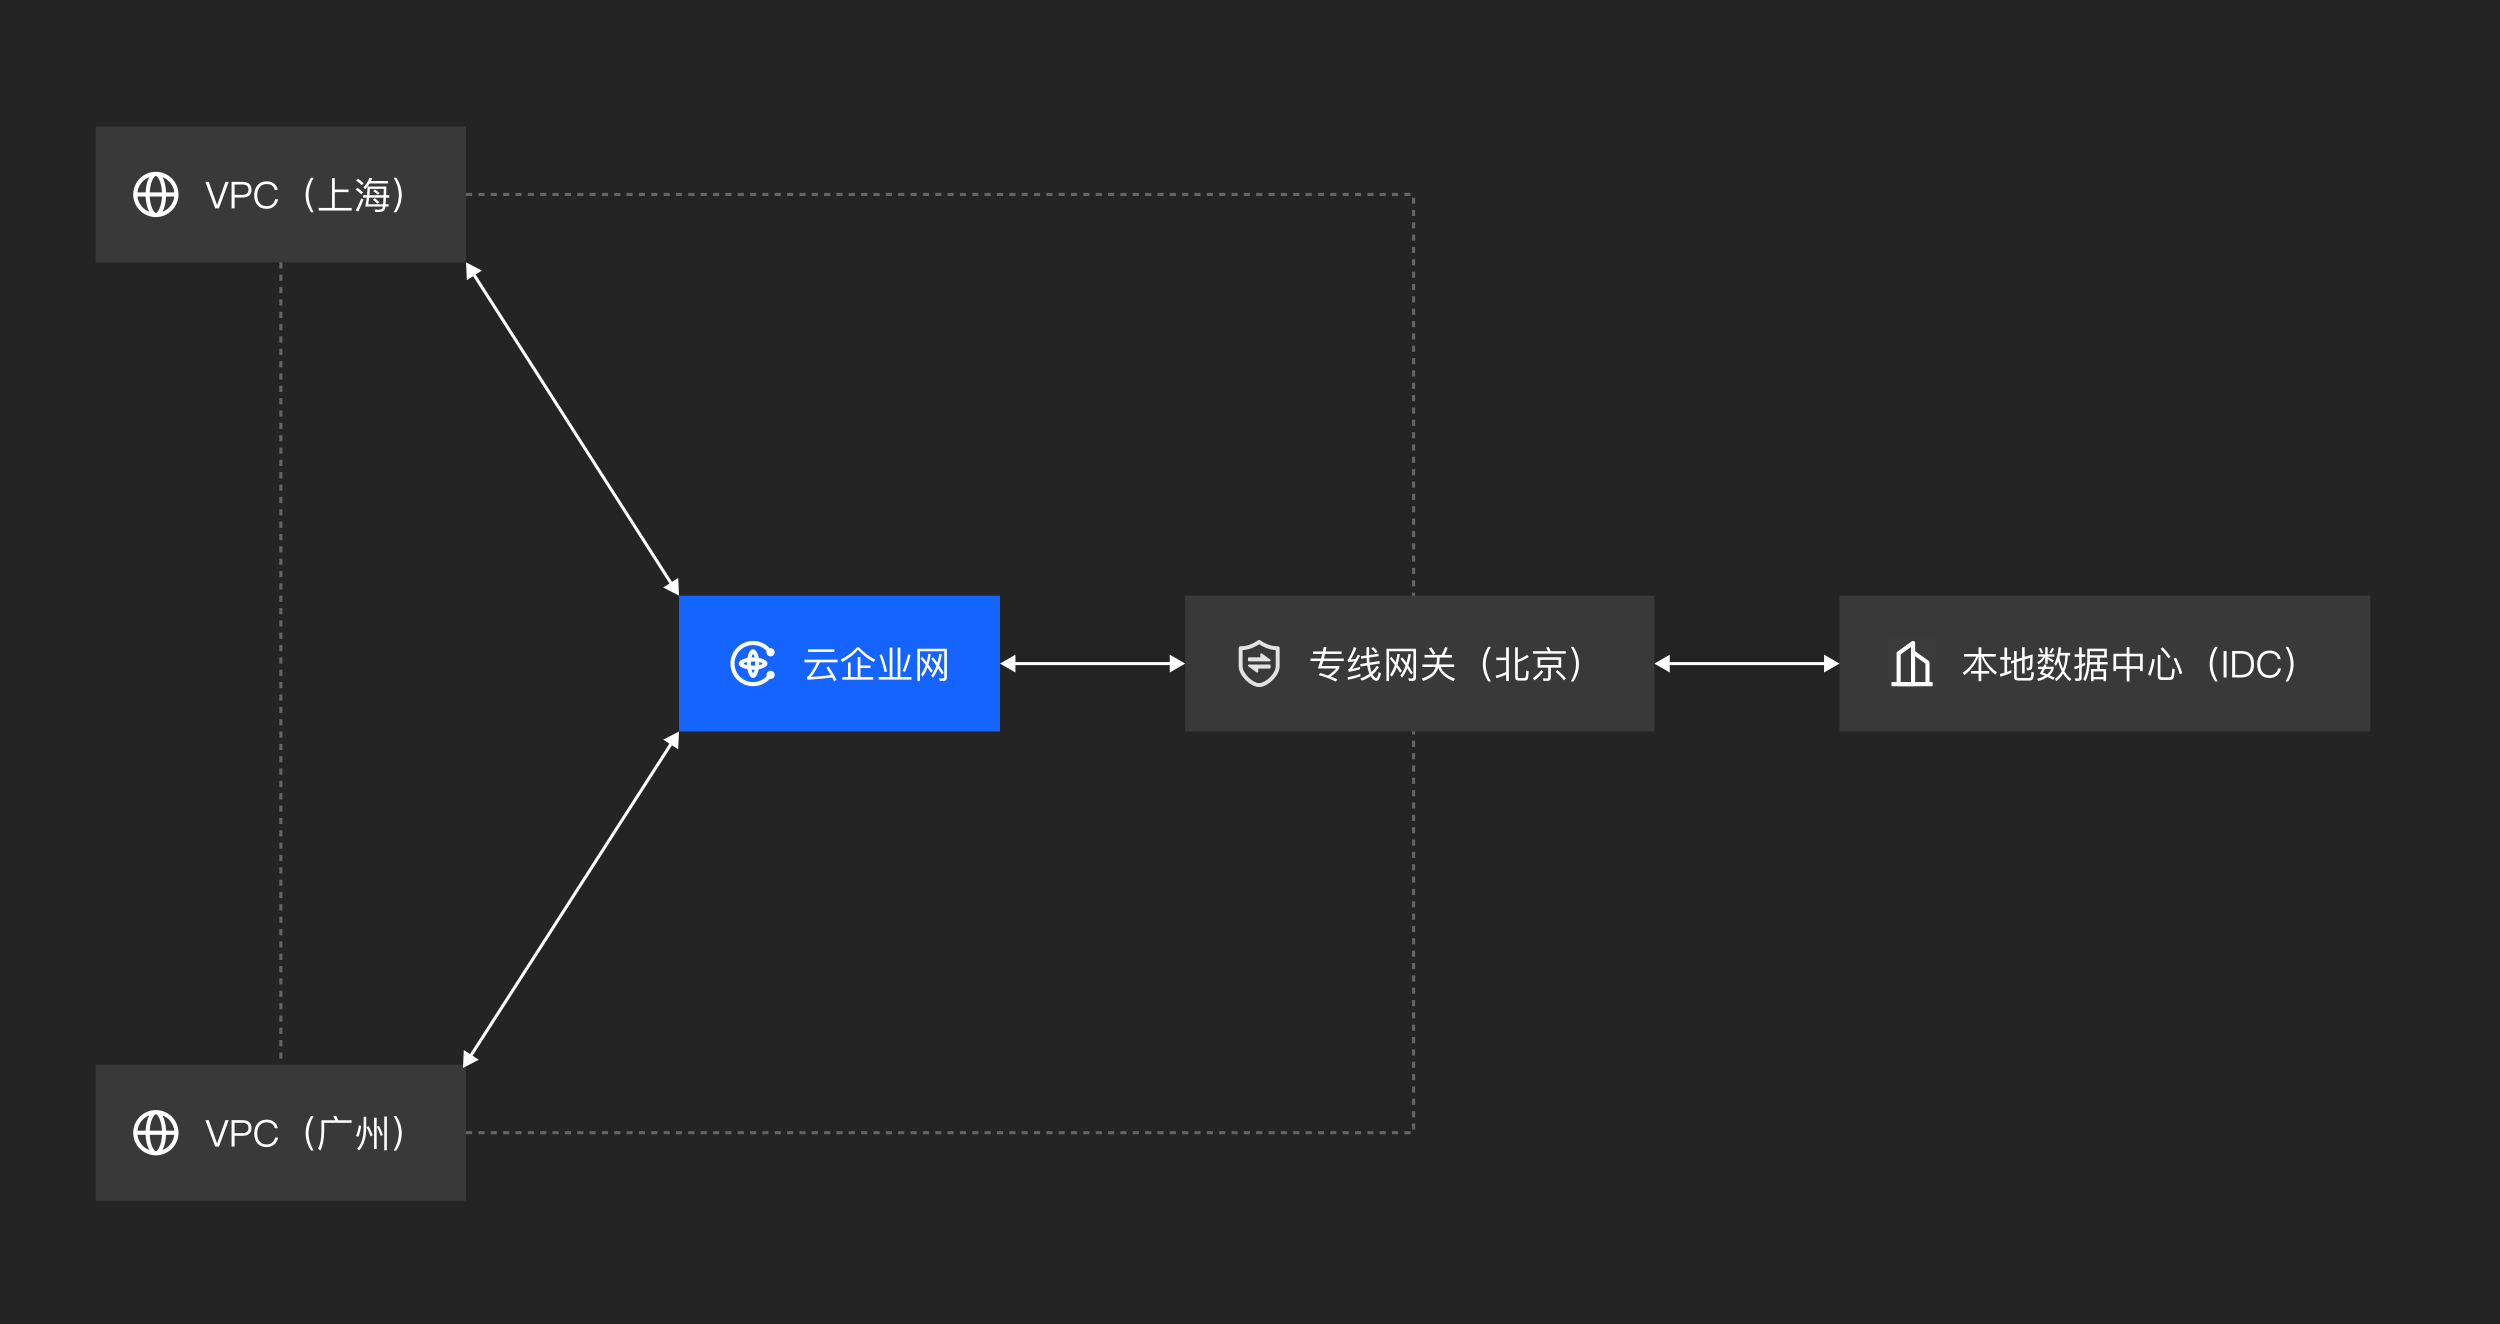 <svg width="810" height="429" viewBox="0 0 810 429" fill="none" xmlns="http://www.w3.org/2000/svg">
<rect width="810" height="429" fill="#242424"/>
<path d="M151 63H458V193" stroke="white" stroke-opacity="0.3" stroke-dasharray="2 2"/>
<path d="M151 367H458V237" stroke="white" stroke-opacity="0.3" stroke-dasharray="2 2"/>
<g filter="url(#filter0_b_6802_6866)">
<rect width="120" height="44" transform="translate(31 345)" fill="white" fill-opacity="0.1"/>
<path fill-rule="evenodd" clip-rule="evenodd" d="M43.166 367C43.166 362.95 46.449 359.667 50.499 359.667C54.549 359.667 57.833 362.95 57.833 367C57.833 371.01 54.615 374.268 50.621 374.333L50.499 374.334C46.449 374.334 43.166 371.05 43.166 367ZM52.485 367.667H48.515C48.584 369.2 48.887 370.6 49.357 371.634C49.593 372.153 49.856 372.544 50.111 372.781C50.27 372.929 50.388 372.989 50.475 372.999L50.5 373C50.589 373 50.715 372.944 50.889 372.781C51.144 372.544 51.407 372.153 51.643 371.634C52.113 370.6 52.417 369.2 52.485 367.667ZM48.312 372.533L48.349 372.603C46.296 371.815 44.787 369.931 44.536 367.667L47.18 367.667C47.26 369.605 47.682 371.326 48.312 372.533ZM56.464 367.667L53.82 367.667C53.739 369.643 53.302 371.393 52.651 372.603C54.704 371.815 56.213 369.931 56.464 367.667ZM52.688 361.467L52.651 361.397C54.704 362.186 56.213 364.07 56.463 366.334L53.82 366.334C53.74 364.396 53.318 362.675 52.688 361.467ZM48.349 361.397L48.309 361.413C46.277 362.21 44.785 364.085 44.536 366.334L47.18 366.334C47.261 364.358 47.698 362.608 48.349 361.397ZM50.111 361.219C50.286 361.057 50.411 361 50.5 361L50.525 361.002C50.612 361.011 50.73 361.072 50.889 361.219C51.144 361.457 51.407 361.848 51.643 362.367C52.113 363.401 52.417 364.801 52.485 366.334H48.515C48.584 364.801 48.887 363.401 49.357 362.367C49.593 361.848 49.856 361.457 50.111 361.219Z" fill="white"/>
<path d="M66.56 362.932L69.728 371.5H70.94L74.108 362.932H73.028L70.352 370.432H70.316L67.64 362.932H66.56ZM75.028 362.932V371.5H76.012V367.996H78.52C80.488 367.996 81.484 367.144 81.484 365.452C81.484 363.772 80.5 362.932 78.532 362.932H75.028ZM76.012 363.784H78.472C79.156 363.784 79.66 363.916 79.996 364.204C80.332 364.456 80.5 364.876 80.5 365.452C80.5 366.028 80.332 366.448 80.008 366.724C79.672 367 79.168 367.144 78.472 367.144H76.012V363.784ZM86.423 362.764C85.103 362.764 84.071 363.208 83.351 364.12C82.691 364.936 82.367 365.98 82.367 367.252C82.367 368.524 82.679 369.556 83.327 370.348C84.035 371.224 85.055 371.668 86.387 371.668C87.299 371.668 88.091 371.404 88.751 370.888C89.459 370.336 89.903 369.556 90.095 368.56H89.147C88.979 369.304 88.631 369.868 88.127 370.252C87.647 370.612 87.071 370.792 86.387 370.792C85.379 370.792 84.623 370.456 84.095 369.796C83.591 369.172 83.351 368.32 83.351 367.252C83.351 366.184 83.603 365.332 84.107 364.684C84.647 363.988 85.415 363.64 86.411 363.64C87.083 363.64 87.647 363.796 88.115 364.12C88.595 364.456 88.907 364.936 89.027 365.56H89.975C89.855 364.708 89.471 364.024 88.823 363.52C88.175 363.016 87.371 362.764 86.423 362.764ZM100.794 361.576C100.266 362.344 99.858 363.172 99.558 364.048C99.198 365.08 99.03 366.124 99.03 367.192C99.03 368.236 99.198 369.28 99.558 370.312C99.858 371.176 100.266 372.004 100.794 372.784H101.634C101.154 371.98 100.77 371.152 100.494 370.3C100.134 369.244 99.966 368.2 99.966 367.18C99.966 366.148 100.134 365.116 100.494 364.06C100.77 363.196 101.154 362.368 101.634 361.576H100.794ZM108.906 361.516L107.958 361.684C108.198 362.068 108.426 362.5 108.618 362.968H104.154V366.484C104.13 368.908 103.77 370.792 103.098 372.16L103.806 372.796C104.586 371.212 104.994 369.112 105.042 366.484V363.796H113.934V362.968H109.566C109.35 362.428 109.134 361.948 108.906 361.516ZM116.274 364.588C116.106 365.812 115.806 366.976 115.362 368.056L116.142 368.32C116.574 367.192 116.862 366.016 117.018 364.792L116.274 364.588ZM121.194 362.14V372.304H122.034V362.14H121.194ZM124.506 361.756V372.712H125.334V361.756H124.506ZM119.442 364.864L118.746 365.164C119.226 366.052 119.67 367.06 120.054 368.2L120.762 367.84C120.378 366.76 119.934 365.776 119.442 364.864ZM117.822 361.852V365.512C117.798 368.56 117.102 370.768 115.734 372.148L116.37 372.712C117.858 371.2 118.626 368.8 118.65 365.512V361.852H117.822ZM122.778 364.756L122.082 365.056C122.562 365.932 122.994 366.94 123.378 368.068L124.074 367.72C123.702 366.64 123.27 365.656 122.778 364.756ZM127.554 361.576C128.034 362.368 128.406 363.196 128.694 364.06C129.042 365.116 129.222 366.148 129.222 367.18C129.222 368.2 129.042 369.244 128.694 370.3C128.406 371.152 128.034 371.98 127.554 372.784H128.394C128.91 372.004 129.318 371.176 129.63 370.312C129.978 369.28 130.158 368.236 130.158 367.192C130.158 366.124 129.978 365.08 129.63 364.048C129.318 363.172 128.91 362.344 128.394 361.576H127.554Z" fill="white"/>
</g>
<g filter="url(#filter1_b_6802_6866)">
<rect width="120" height="44" transform="translate(31 41)" fill="white" fill-opacity="0.1"/>
<path fill-rule="evenodd" clip-rule="evenodd" d="M43.166 63C43.166 58.95 46.449 55.667 50.499 55.667C54.549 55.667 57.833 58.95 57.833 63C57.833 67.01 54.615 70.268 50.621 70.333L50.499 70.334C46.449 70.334 43.166 67.05 43.166 63ZM52.485 63.667H48.515C48.584 65.2 48.887 66.6 49.357 67.634C49.593 68.153 49.856 68.544 50.111 68.781C50.27 68.929 50.388 68.989 50.475 68.999L50.5 69C50.589 69 50.715 68.944 50.889 68.781C51.144 68.544 51.407 68.153 51.643 67.634C52.113 66.6 52.417 65.2 52.485 63.667ZM48.312 68.533L48.349 68.603C46.296 67.815 44.787 65.931 44.536 63.667L47.18 63.667C47.26 65.605 47.682 67.326 48.312 68.533ZM56.464 63.667L53.82 63.667C53.739 65.643 53.302 67.392 52.651 68.603C54.704 67.815 56.213 65.931 56.464 63.667ZM52.688 57.467L52.651 57.397C54.704 58.186 56.213 60.07 56.463 62.334L53.82 62.334C53.74 60.396 53.318 58.675 52.688 57.467ZM48.349 57.397L48.309 57.413C46.277 58.21 44.785 60.085 44.536 62.334L47.18 62.334C47.261 60.358 47.698 58.608 48.349 57.397ZM50.111 57.219C50.286 57.057 50.411 57 50.5 57L50.525 57.002C50.612 57.011 50.73 57.072 50.889 57.219C51.144 57.457 51.407 57.848 51.643 58.367C52.113 59.401 52.417 60.801 52.485 62.334H48.515C48.584 60.801 48.887 59.401 49.357 58.367C49.593 57.848 49.856 57.457 50.111 57.219Z" fill="white"/>
<path d="M66.56 58.932L69.728 67.5H70.94L74.108 58.932H73.028L70.352 66.432H70.316L67.64 58.932H66.56ZM75.028 58.932V67.5H76.012V63.996H78.52C80.488 63.996 81.484 63.144 81.484 61.452C81.484 59.772 80.5 58.932 78.532 58.932H75.028ZM76.012 59.784H78.472C79.156 59.784 79.66 59.916 79.996 60.204C80.332 60.456 80.5 60.876 80.5 61.452C80.5 62.028 80.332 62.448 80.008 62.724C79.672 63 79.168 63.144 78.472 63.144H76.012V59.784ZM86.423 58.764C85.103 58.764 84.071 59.208 83.351 60.12C82.691 60.936 82.367 61.98 82.367 63.252C82.367 64.524 82.679 65.556 83.327 66.348C84.035 67.224 85.055 67.668 86.387 67.668C87.299 67.668 88.091 67.404 88.751 66.888C89.459 66.336 89.903 65.556 90.095 64.56H89.147C88.979 65.304 88.631 65.868 88.127 66.252C87.647 66.612 87.071 66.792 86.387 66.792C85.379 66.792 84.623 66.456 84.095 65.796C83.591 65.172 83.351 64.32 83.351 63.252C83.351 62.184 83.603 61.332 84.107 60.684C84.647 59.988 85.415 59.64 86.411 59.64C87.083 59.64 87.647 59.796 88.115 60.12C88.595 60.456 88.907 60.936 89.027 61.56H89.975C89.855 60.708 89.471 60.024 88.823 59.52C88.175 59.016 87.371 58.764 86.423 58.764ZM100.794 57.576C100.266 58.344 99.858 59.172 99.558 60.048C99.198 61.08 99.03 62.124 99.03 63.192C99.03 64.236 99.198 65.28 99.558 66.312C99.858 67.176 100.266 68.004 100.794 68.784H101.634C101.154 67.98 100.77 67.152 100.494 66.3C100.134 65.244 99.966 64.2 99.966 63.18C99.966 62.148 100.134 61.116 100.494 60.06C100.77 59.196 101.154 58.368 101.634 57.576H100.794ZM107.586 57.696V67.38H103.266V68.22H113.946V67.38H108.474V62.244H112.926V61.404H108.474V57.696H107.586ZM119.766 59.448H125.754V58.644H120.21C120.342 58.38 120.474 58.092 120.594 57.792L119.73 57.612C119.214 58.884 118.554 59.904 117.738 60.684L118.29 61.344C118.566 61.068 118.83 60.768 119.082 60.444C119.058 61.38 118.998 62.316 118.902 63.24H117.618V64.044H118.818C118.698 65.004 118.53 65.964 118.338 66.924H124.05C124.026 67.116 124.002 67.248 123.978 67.308C123.858 67.584 123.666 67.764 123.402 67.848C123.138 67.908 122.85 67.944 122.526 67.944C122.166 67.944 121.77 67.92 121.338 67.896L121.59 68.688C121.986 68.688 122.334 68.676 122.634 68.676C123.282 68.676 123.762 68.592 124.098 68.424C124.434 68.232 124.662 67.944 124.782 67.56C124.806 67.464 124.842 67.26 124.878 66.924H125.922V66.18H124.938C124.974 65.628 125.01 64.92 125.058 64.044H126.114V63.24H125.094C125.118 62.424 125.154 61.488 125.19 60.432H119.094C119.334 60.12 119.55 59.796 119.766 59.448ZM119.634 64.044H124.242C124.194 64.932 124.158 65.64 124.122 66.18H119.298C119.43 65.532 119.538 64.812 119.634 64.044ZM124.278 63.24H119.718C119.778 62.604 119.826 61.92 119.862 61.2H124.35C124.326 61.932 124.302 62.616 124.278 63.24ZM121.47 61.404L120.93 61.932C121.566 62.352 122.07 62.748 122.43 63.132L122.982 62.58C122.574 62.184 122.07 61.788 121.47 61.404ZM121.362 64.188L120.822 64.716C121.446 65.184 121.938 65.628 122.298 66.036L122.862 65.484C122.454 65.052 121.962 64.62 121.362 64.188ZM115.986 57.9L115.362 58.488C116.154 59.016 116.766 59.52 117.21 60L117.822 59.376C117.318 58.872 116.706 58.38 115.986 57.9ZM115.794 60.816L115.17 61.416C115.962 61.968 116.574 62.472 117.018 62.952L117.63 62.34C117.126 61.836 116.514 61.32 115.794 60.816ZM117.03 64.332C116.526 65.652 115.938 66.936 115.266 68.196L116.07 68.544C116.694 67.32 117.27 66.012 117.774 64.62L117.03 64.332ZM127.554 57.576C128.034 58.368 128.406 59.196 128.694 60.06C129.042 61.116 129.222 62.148 129.222 63.18C129.222 64.2 129.042 65.244 128.694 66.3C128.406 67.152 128.034 67.98 127.554 68.784H128.394C128.91 68.004 129.318 67.176 129.63 66.312C129.978 65.28 130.158 64.236 130.158 63.192C130.158 62.124 129.978 61.08 129.63 60.048C129.318 59.172 128.91 58.344 128.394 57.576H127.554Z" fill="white"/>
</g>
<g filter="url(#filter2_b_6802_6866)">
<rect width="152" height="44" transform="translate(384 193)" fill="white" fill-opacity="0.1"/>
<path fill-rule="evenodd" clip-rule="evenodd" d="M407.6 207.45C407.819 207.294 408.113 207.294 408.334 207.449L408.693 207.701C408.72 207.721 408.746 207.742 408.771 207.766C408.73 207.726 408.776 207.759 408.73 207.727L408.737 207.732L408.762 207.749C408.773 207.756 408.786 207.765 408.799 207.773L408.84 207.8C408.964 207.88 409.112 207.97 409.279 208.065C409.758 208.338 410.299 208.602 410.887 208.834C411.44 209.052 412.031 209.198 412.617 209.285C412.824 209.315 413.014 209.336 413.184 209.349C413.282 209.356 413.365 209.36 413.384 209.36L413.978 209.369C414.326 209.375 414.604 209.658 414.605 210.005L414.605 210.021L414.605 210.618C414.605 211.089 414.605 211.583 414.606 212.078C414.606 212.446 414.606 212.498 414.606 212.783L414.606 213.428C414.606 213.89 414.607 214.3 414.607 214.646L414.607 215.756C414.607 215.762 414.607 215.769 414.607 215.775L414.606 215.876L414.606 215.891L414.606 215.896C414.602 218.961 410.678 222.606 407.969 222.606C405.26 222.606 401.334 218.956 401.334 215.89V210.006C401.334 209.658 401.613 209.375 401.96 209.369L402.566 209.36C402.575 209.36 402.658 209.356 402.756 209.349C402.925 209.336 403.116 209.315 403.322 209.285C403.909 209.198 404.499 209.052 405.05 208.834C405.638 208.601 406.179 208.337 406.659 208.064C406.94 207.904 407.193 207.741 407.244 207.703L407.6 207.45ZM407.969 208.75C407.854 208.831 407.583 209.003 407.289 209.17C406.76 209.472 406.166 209.762 405.519 210.018C404.868 210.275 404.185 210.445 403.509 210.545C403.123 210.602 402.772 210.63 402.607 210.633V215.891C402.607 218.232 405.944 221.334 407.97 221.334C409.997 221.334 413.334 218.232 413.334 215.891L413.334 215.878L413.334 215.872L413.334 215.68L413.335 215.639V214.973C413.335 214.602 413.334 214.132 413.334 213.581L413.334 212.949C413.334 212.508 413.334 212.508 413.333 212.079C413.333 211.589 413.333 211.1 413.333 210.633C413.156 210.629 412.811 210.601 412.432 210.545C411.755 210.445 411.073 210.275 410.421 210.018C409.39 209.612 408.326 209.022 407.969 208.75ZM411.335 215.3C411.519 215.3 411.668 215.449 411.668 215.633V216.3C411.668 216.484 411.519 216.633 411.335 216.633L407.668 216.633V217.6C407.668 217.784 407.519 217.934 407.335 217.934C407.264 217.934 407.195 217.911 407.138 217.869L405.199 216.447L405.201 216.444L404.475 215.9C404.328 215.79 404.298 215.581 404.408 215.434C404.471 215.35 404.57 215.3 404.675 215.3H411.335ZM408.668 211.667C408.739 211.667 408.808 211.689 408.865 211.731L410.667 213.054L410.665 213.058L411.533 213.698C411.681 213.807 411.712 214.016 411.603 214.164C411.54 214.25 411.441 214.3 411.335 214.3H404.668C404.484 214.3 404.334 214.151 404.334 213.966V213.3C404.334 213.116 404.484 212.966 404.668 212.966L408.334 212.966L408.334 212C408.334 211.816 408.484 211.667 408.668 211.667Z" fill="white" fill-opacity="0.85"/>
<path d="M424.612 213.356V214.196H427.804C427.552 215.024 427.276 215.816 426.988 216.584H432.916C432.28 217.376 431.404 218.144 430.3 218.864C429.472 218.576 428.608 218.3 427.708 218.06L427.252 218.732C429.16 219.248 431.02 219.944 432.82 220.832L433.3 220.076C432.64 219.764 431.944 219.464 431.224 219.2C432.46 218.312 433.36 217.412 433.936 216.524V215.78H428.224C428.392 215.288 428.572 214.76 428.74 214.196H435.388V213.356H428.968C429.088 212.888 429.208 212.396 429.328 211.868H434.68V211.064H429.508C429.604 210.632 429.688 210.164 429.784 209.684L428.896 209.612C428.8 210.092 428.704 210.572 428.596 211.064H425.428V211.868H428.416C428.296 212.372 428.176 212.864 428.044 213.356H424.612ZM440.776 218.312C439.6 218.768 438.22 219.14 436.636 219.404L436.744 220.244C438.256 219.968 439.6 219.596 440.776 219.14V218.312ZM438.64 209.636C438.16 211.064 437.596 212.336 436.948 213.44C436.84 213.596 436.72 213.704 436.588 213.752L436.792 214.544C437.464 214.46 438.136 214.376 438.796 214.28C438.172 215.396 437.632 216.188 437.188 216.644C437.08 216.74 436.948 216.824 436.792 216.896L437.032 217.688C438.184 217.532 439.384 217.244 440.644 216.836V216.056C439.78 216.344 438.916 216.572 438.052 216.74C438.748 215.888 439.636 214.448 440.692 212.42L439.924 212.132C439.684 212.612 439.444 213.068 439.228 213.5C438.688 213.584 438.148 213.656 437.608 213.704C438.232 212.768 438.856 211.52 439.468 209.96L438.64 209.636ZM446.596 211.82L443.608 212.24V209.696H442.744V212.36L440.908 212.624L441.04 213.416L442.768 213.164C442.78 213.74 442.816 214.292 442.876 214.808L440.704 215.156L440.824 215.972L442.984 215.624C443.032 215.936 443.08 216.236 443.152 216.548C443.296 217.196 443.476 217.772 443.704 218.3C442.816 218.96 441.82 219.464 440.716 219.824L441.22 220.52C442.24 220.208 443.2 219.716 444.088 219.056C444.16 219.212 444.256 219.356 444.364 219.5C444.88 220.22 445.42 220.58 445.996 220.604C446.62 220.604 447.1 219.8 447.436 218.216L446.704 217.736C446.488 219.02 446.212 219.668 445.9 219.668C445.588 219.668 445.24 219.368 444.844 218.78C444.796 218.708 444.76 218.624 444.712 218.552C445.456 217.904 446.14 217.112 446.776 216.188L446.092 215.72C445.588 216.488 445.012 217.16 444.364 217.76C444.196 217.28 444.052 216.74 443.932 216.116C443.896 215.924 443.86 215.708 443.836 215.492L447.052 214.988L446.92 214.172L443.74 214.676C443.692 214.16 443.656 213.62 443.632 213.044L446.716 212.612L446.596 211.82ZM444.952 209.66L444.28 210.08C444.88 210.632 445.36 211.148 445.696 211.616L446.368 211.148C446.032 210.728 445.564 210.236 444.952 209.66ZM453.652 217.976L454.228 217.4C453.748 216.656 453.268 215.972 452.812 215.348C453.124 214.328 453.376 213.2 453.568 211.964L452.776 211.82C452.632 212.78 452.44 213.692 452.212 214.532C451.708 213.86 451.228 213.296 450.784 212.828L450.244 213.344C450.796 213.98 451.36 214.676 451.936 215.444C451.528 216.656 451.012 217.712 450.388 218.6L450.94 219.272C451.552 218.432 452.08 217.424 452.512 216.248C452.884 216.788 453.268 217.364 453.652 217.976ZM457.168 218.528L457.756 217.952C457.24 217.088 456.748 216.308 456.292 215.612C456.652 214.532 456.94 213.332 457.156 212L456.34 211.856C456.172 212.888 455.968 213.86 455.704 214.76C455.2 214.04 454.72 213.44 454.288 212.948L453.748 213.464C454.3 214.136 454.84 214.88 455.392 215.696C454.948 216.92 454.384 217.988 453.712 218.9L454.264 219.56C454.912 218.72 455.476 217.712 455.956 216.536C456.352 217.16 456.76 217.82 457.168 218.528ZM457.72 220.628C458.428 220.628 458.788 220.256 458.788 219.524V210.188H449.212V220.676H450.064V211.016H457.936V219.332C457.936 219.656 457.768 219.824 457.432 219.824L456.28 219.788L456.508 220.628H457.72ZM463.72 209.744L462.928 210.128C463.42 210.728 463.876 211.412 464.308 212.18L465.088 211.784C464.656 211.04 464.2 210.368 463.72 209.744ZM468.232 209.636C467.872 210.644 467.476 211.496 467.02 212.192H461.536V213.032H465.556V213.596C465.544 214.184 465.484 214.736 465.376 215.264H460.852V216.104H465.16C464.992 216.632 464.764 217.1 464.476 217.532C463.756 218.492 462.472 219.272 460.636 219.86L461.104 220.616C462.952 220.028 464.284 219.2 465.1 218.144C465.484 217.628 465.784 217.028 466.012 216.344C466.66 218.168 468.292 219.62 470.932 220.688L471.436 219.884C468.916 218.984 467.368 217.724 466.78 216.104H471.148V215.264H466.276C466.372 214.76 466.42 214.196 466.444 213.596V213.032H470.452V212.192H467.98C468.412 211.508 468.772 210.728 469.06 209.864L468.232 209.636ZM482.2 209.576C481.672 210.344 481.264 211.172 480.964 212.048C480.604 213.08 480.436 214.124 480.436 215.192C480.436 216.236 480.604 217.28 480.964 218.312C481.264 219.176 481.672 220.004 482.2 220.784H483.04C482.56 219.98 482.176 219.152 481.9 218.3C481.54 217.244 481.372 216.2 481.372 215.18C481.372 214.148 481.54 213.116 481.9 212.06C482.176 211.196 482.56 210.368 483.04 209.576H482.2ZM487.984 209.732V213.056H484.804V213.884H487.984V217.736C486.916 218.24 485.8 218.624 484.624 218.888L484.828 219.74C485.944 219.428 487 219.056 487.984 218.6V220.616H488.872V209.732H487.984ZM493.864 220.508C494.38 220.508 494.74 220.364 494.932 220.076C495.124 219.776 495.244 218.924 495.316 217.52L494.5 217.256C494.464 218.48 494.392 219.188 494.296 219.404C494.176 219.596 493.984 219.692 493.72 219.692H492.22C491.92 219.692 491.776 219.512 491.776 219.176V214.568C492.892 214.184 494.068 213.62 495.316 212.864L494.812 212.156C493.828 212.84 492.82 213.368 491.776 213.752V209.732H490.9V219.308C490.9 220.1 491.272 220.508 492.028 220.508H493.864ZM498.184 212.96V216.32H501.616V219.308C501.616 219.656 501.436 219.836 501.088 219.836C500.704 219.836 500.308 219.812 499.9 219.776L500.092 220.604H501.388C502.108 220.604 502.48 220.244 502.48 219.524V216.32H505.828V212.96H498.184ZM504.964 215.492H499.048V213.788H504.964V215.492ZM501.856 209.636L500.968 209.792C501.172 210.152 501.352 210.56 501.52 210.992H496.684V211.796H507.316V210.992H502.396C502.228 210.488 502.048 210.044 501.856 209.636ZM504.592 217.088L504.028 217.652C505.156 218.636 506.056 219.56 506.716 220.424L507.352 219.788C506.608 218.9 505.684 218 504.592 217.088ZM499.396 217.1C498.64 218.108 497.716 218.996 496.624 219.74L497.164 220.436C498.292 219.644 499.228 218.708 499.996 217.652L499.396 217.1ZM508.96 209.576C509.44 210.368 509.812 211.196 510.1 212.06C510.448 213.116 510.628 214.148 510.628 215.18C510.628 216.2 510.448 217.244 510.1 218.3C509.812 219.152 509.44 219.98 508.96 220.784H509.8C510.316 220.004 510.724 219.176 511.036 218.312C511.384 217.28 511.564 216.236 511.564 215.192C511.564 214.124 511.384 213.08 511.036 212.048C510.724 211.172 510.316 210.344 509.8 209.576H508.96Z" fill="white"/>
</g>
<g filter="url(#filter3_b_6802_6866)">
<rect width="172" height="44" transform="translate(596 193)" fill="white" fill-opacity="0.1"/>
<g clip-path="url(#clip0_6802_6866)">
<path d="M627.5 207H611.5V223H627.5V207Z" fill="white" fill-opacity="0.01"/>
<path fill-rule="evenodd" clip-rule="evenodd" d="M615.166 211.666L619.833 208.333V221.666H615.166V211.666Z" stroke="white" stroke-width="1.333" stroke-linejoin="round"/>
<path d="M619.834 211.333L624.501 214.666V221.666" stroke="white" stroke-width="1.333" stroke-linejoin="round"/>
<path d="M612.834 221.667H626.167" stroke="white" stroke-width="1.333" stroke-linejoin="round"/>
</g>
<path d="M636.364 211.904V212.732H640.288C639.4 214.856 637.96 216.596 635.944 217.94L636.436 218.744C638.572 217.172 640.084 215.168 640.972 212.732H641.056V217.412H638.584V218.24H641.056V220.7H641.944V218.24H644.512V217.412H641.944V212.732H642.04C642.856 214.904 644.32 216.86 646.432 218.588L647.02 217.844C644.956 216.344 643.516 214.64 642.712 212.732H646.624V211.904H641.944V209.732H641.056V211.904H636.364ZM658.576 212.012L655.996 212.804V209.696H655.156V213.068L653.404 213.608V210.92H652.564V213.872L651.556 214.184V215.024L652.564 214.712V219.284C652.564 220.076 652.96 220.484 653.764 220.484H657.556C658 220.484 658.324 220.364 658.528 220.136C658.768 219.872 658.924 219.14 659.008 217.928L658.204 217.676C658.156 218.648 658.06 219.236 657.928 219.428C657.832 219.584 657.652 219.668 657.4 219.668H654.028C653.608 219.668 653.404 219.476 653.404 219.116V214.46L655.156 213.932V218.216H655.996V213.68L657.748 213.152C657.736 214.784 657.7 215.732 657.64 215.984C657.568 216.248 657.364 216.38 657.04 216.38C656.896 216.38 656.728 216.368 656.548 216.356L656.788 217.208H656.86C657.76 217.208 658.276 216.944 658.396 216.44C658.516 215.912 658.576 214.436 658.576 212.012ZM651.712 217.112C651.256 217.328 650.776 217.532 650.296 217.712V213.728H651.544V212.888H650.296V209.792H649.444V212.888H648.076V213.728H649.444V218C648.94 218.144 648.436 218.276 647.932 218.384L648.148 219.248C649.42 218.912 650.608 218.48 651.712 217.964V217.112ZM667.396 212.36H669.172C669.124 213.98 668.872 215.396 668.404 216.608C667.924 215.6 667.54 214.388 667.24 212.984L667.396 212.36ZM668.008 217.472C667.456 218.492 666.724 219.32 665.788 219.968L666.232 220.688C667.132 220.04 667.876 219.236 668.452 218.276C669.052 219.284 669.772 220.1 670.612 220.7L671.08 219.992C670.216 219.404 669.484 218.576 668.86 217.496C669.532 216.08 669.904 214.364 669.964 212.36H670.744V211.532H667.576C667.672 211.004 667.768 210.428 667.84 209.816L667 209.672C666.76 211.952 666.28 213.764 665.572 215.108L666.112 215.768C666.364 215.336 666.604 214.844 666.82 214.292C667.144 215.492 667.54 216.548 668.008 217.472ZM662.32 215.276C662.236 215.516 662.14 215.768 662.032 216.032H660.28V216.788H661.696C661.456 217.268 661.18 217.76 660.868 218.288C661.456 218.504 662.008 218.732 662.536 218.96C661.84 219.356 660.988 219.68 660.004 219.944L660.412 220.664C661.612 220.328 662.608 219.884 663.4 219.332C664.108 219.644 664.72 219.968 665.248 220.28L665.716 219.608C665.188 219.32 664.636 219.056 664.06 218.792C664.684 218.216 665.128 217.532 665.392 216.74V216.032H662.884C662.956 215.816 663.04 215.6 663.124 215.372L662.32 215.276ZM663.268 218.456C662.836 218.276 662.38 218.108 661.9 217.94C662.14 217.58 662.356 217.196 662.548 216.788H664.612C664.324 217.412 663.868 217.976 663.268 218.456ZM661.228 209.924L660.544 210.152C660.832 210.608 661.096 211.124 661.348 211.712L661.972 211.424C661.756 210.896 661.516 210.392 661.228 209.924ZM664.876 209.888C664.66 210.392 664.348 210.896 663.964 211.412L664.576 211.724C664.96 211.22 665.26 210.704 665.5 210.176L664.876 209.888ZM660.304 212V212.756H662.008C661.648 213.416 661 214.016 660.076 214.556L660.496 215.252C661.528 214.556 662.248 213.74 662.644 212.792V215.072H663.448V213.512C663.88 213.8 664.396 214.184 664.996 214.664L665.44 213.992C664.768 213.584 664.096 213.212 663.448 212.888V212.756H665.632V212H663.448V209.708H662.644V212H660.304ZM673.468 220.592C674.14 220.592 674.476 220.232 674.476 219.536V216.032C674.848 215.864 675.22 215.696 675.592 215.504V214.652C675.232 214.844 674.86 215.024 674.476 215.192V212.828H675.628V212H674.476V209.732H673.636V212H672.196V212.828H673.636V215.54C673.108 215.732 672.556 215.9 672.004 216.032L672.22 216.872C672.688 216.728 673.156 216.56 673.636 216.38V219.32C673.636 219.656 673.48 219.836 673.18 219.836C672.892 219.836 672.58 219.812 672.268 219.776L672.448 220.592H673.468ZM677.056 215.288H679.504V216.764H677.5V220.7H678.304V220.112H681.556V220.7H682.36V216.764H680.344V215.288H682.912V214.508H680.344V213.092H682.6V210.176H676.276V213.932C676.264 216.452 675.832 218.516 674.98 220.1L675.652 220.7C676.444 219.14 676.912 217.34 677.056 215.288ZM679.504 213.092V214.508H677.104C677.104 214.316 677.116 214.124 677.116 213.932V213.092H679.504ZM678.304 219.344V217.532H681.556V219.344H678.304ZM681.76 210.98V212.312H677.116V210.98H681.76ZM689.056 209.648V211.808H684.76V217.448H685.624V216.692H689.056V220.784H689.944V216.692H693.388V217.448H694.252V211.808H689.944V209.648H689.056ZM685.624 215.852V212.648H689.056V215.852H685.624ZM689.944 215.852V212.648H693.388V215.852H689.944ZM703.036 220.304C703.516 220.304 703.876 220.148 704.104 219.848C704.356 219.488 704.524 218.492 704.62 216.848L703.804 216.572C703.744 217.976 703.636 218.816 703.492 219.104C703.372 219.332 703.168 219.452 702.88 219.452H700.624C700.192 219.452 699.976 219.272 699.976 218.912V212.204H699.112V219.092C699.112 219.896 699.52 220.304 700.36 220.304H703.036ZM697.336 213.488C697.048 215.312 696.604 216.992 695.98 218.516L696.724 218.984C697.348 217.496 697.828 215.72 698.164 213.656L697.336 213.488ZM705.064 213.116L704.224 213.392C704.968 214.856 705.652 216.548 706.276 218.456L707.068 218.096C706.492 216.332 705.832 214.676 705.064 213.116ZM700.744 209.744L700.024 210.188C701.104 211.316 701.944 212.36 702.568 213.296L703.288 212.804C702.7 211.928 701.848 210.908 700.744 209.744ZM717.7 209.576C717.172 210.344 716.764 211.172 716.464 212.048C716.104 213.08 715.936 214.124 715.936 215.192C715.936 216.236 716.104 217.28 716.464 218.312C716.764 219.176 717.172 220.004 717.7 220.784H718.54C718.06 219.98 717.676 219.152 717.4 218.3C717.04 217.244 716.872 216.2 716.872 215.18C716.872 214.148 717.04 213.116 717.4 212.06C717.676 211.196 718.06 210.368 718.54 209.576H717.7ZM720.436 210.932V219.5H721.408V210.932H720.436ZM723.212 210.932V219.5H726.188C727.532 219.5 728.564 219.104 729.284 218.324C729.968 217.58 730.316 216.536 730.316 215.216C730.316 213.872 729.992 212.828 729.356 212.108C728.66 211.316 727.64 210.932 726.284 210.932H723.212ZM724.196 211.784H726.128C727.256 211.784 728.072 212.072 728.6 212.66C729.092 213.212 729.344 214.064 729.344 215.216C729.344 216.332 729.068 217.184 728.54 217.76C727.976 218.348 727.136 218.648 726.02 218.648H724.196V211.784ZM735.38 210.764C734.06 210.764 733.028 211.208 732.308 212.12C731.648 212.936 731.324 213.98 731.324 215.252C731.324 216.524 731.636 217.556 732.284 218.348C732.992 219.224 734.012 219.668 735.344 219.668C736.256 219.668 737.048 219.404 737.708 218.888C738.416 218.336 738.86 217.556 739.052 216.56H738.104C737.936 217.304 737.588 217.868 737.084 218.252C736.604 218.612 736.028 218.792 735.344 218.792C734.336 218.792 733.58 218.456 733.052 217.796C732.548 217.172 732.308 216.32 732.308 215.252C732.308 214.184 732.56 213.332 733.064 212.684C733.604 211.988 734.372 211.64 735.368 211.64C736.04 211.64 736.604 211.796 737.072 212.12C737.552 212.456 737.864 212.936 737.984 213.56H738.932C738.812 212.708 738.428 212.024 737.78 211.52C737.132 211.016 736.328 210.764 735.38 210.764ZM740.511 209.576C740.991 210.368 741.363 211.196 741.651 212.06C741.999 213.116 742.179 214.148 742.179 215.18C742.179 216.2 741.999 217.244 741.651 218.3C741.363 219.152 740.991 219.98 740.511 220.784H741.351C741.867 220.004 742.275 219.176 742.587 218.312C742.935 217.28 743.115 216.236 743.115 215.192C743.115 214.124 742.935 213.08 742.587 212.048C742.275 211.172 741.867 210.344 741.351 209.576H740.511Z" fill="white"/>
</g>
<path d="M150 346L155.131 343.353L150.273 340.233L150 346ZM220 237L214.869 239.647L219.727 242.767L220 237ZM152.852 342.484L217.989 241.057L217.148 240.516L152.011 341.943L152.852 342.484Z" fill="white"/>
<path d="M324 215L329 217.887L329 212.113L324 215ZM384 215L379 212.113L379 217.887L384 215ZM328.5 215.5L379.5 215.5L379.5 214.5L328.5 214.5L328.5 215.5Z" fill="white"/>
<path d="M596 215L591 212.113V217.887L596 215ZM536 215L541 217.887V212.113L536 215ZM591.5 214.5H540.5V215.5H591.5V214.5Z" fill="white"/>
<path d="M220 193L219.741 187.232L214.875 190.341L220 193ZM151 85L151.259 90.768L156.125 87.659L151 85ZM217.999 188.939L153.844 88.523L153.001 89.061L217.156 189.477L217.999 188.939Z" fill="white"/>
<g filter="url(#filter4_b_6802_6866)">
<rect width="104" height="44" transform="translate(220 193)" fill="#1664FF"/>
<path fill-rule="evenodd" clip-rule="evenodd" d="M243.999 222.334C246.131 222.334 248.051 221.424 249.391 219.972C249.48 219.99 249.572 220 249.667 220C250.403 220 251 219.403 251 218.667C251 217.931 250.403 217.334 249.667 217.334C248.93 217.334 248.333 217.931 248.333 218.667C248.333 218.811 248.356 218.95 248.399 219.081C247.303 220.261 245.738 221 244 221C240.686 221 238 218.314 238 215C238 211.687 240.686 209 244 209C245.738 209 247.303 209.739 248.399 210.92C248.356 211.05 248.333 211.189 248.333 211.334C248.333 212.07 248.93 212.667 249.667 212.667C250.403 212.667 251 212.07 251 211.334C251 210.597 250.403 210 249.667 210C249.572 210 249.48 210.01 249.39 210.029C248.05 208.577 246.131 207.667 243.999 207.667C239.949 207.667 236.666 210.95 236.666 215C236.666 219.05 239.949 222.334 243.999 222.334ZM244.001 219.667C244.825 219.667 245.534 218.502 245.839 216.839C247.502 216.533 248.667 215.825 248.667 215C248.667 214.175 247.502 213.467 245.839 213.161C245.534 211.498 244.825 210.333 244.001 210.333C243.176 210.333 242.468 211.498 242.162 213.161C240.499 213.467 239.334 214.175 239.334 215C239.334 215.825 240.499 216.533 242.162 216.839C242.468 218.502 243.176 219.667 244.001 219.667ZM247 215C247 215.199 246.609 215.377 245.989 215.499C245.997 215.335 246.001 215.169 246.001 215C246.001 214.832 245.997 214.665 245.989 214.501C246.609 214.623 247 214.802 247 215ZM244.667 215C244.667 214.777 244.662 214.559 244.652 214.349C244.442 214.339 244.224 214.333 244 214.333C243.777 214.333 243.559 214.339 243.35 214.349C243.339 214.559 243.334 214.777 243.334 215C243.334 215.224 243.339 215.442 243.35 215.651C243.559 215.661 243.777 215.667 244 215.667C244.224 215.667 244.442 215.661 244.652 215.651C244.662 215.442 244.667 215.224 244.667 215ZM244.001 212C244.199 212 244.378 212.391 244.5 213.011C244.336 213.004 244.169 213 244.001 213C243.832 213 243.666 213.004 243.502 213.011C243.624 212.391 243.802 212 244.001 212ZM241 215C241 214.801 241.391 214.623 242.012 214.501C242.004 214.665 242.001 214.831 242.001 215C242.001 215.169 242.004 215.335 242.012 215.499C241.391 215.377 241 215.199 241 215ZM244.001 217C243.832 217 243.665 216.996 243.501 216.989C243.624 217.609 243.802 218 244.001 218C244.199 218 244.378 217.609 244.5 216.989C244.336 216.996 244.169 217 244.001 217Z" fill="white"/>
<path d="M261.788 210.392V211.232H270.332V210.392H261.788ZM260.636 213.74V214.604H264.68C263.42 217.16 262.4 218.72 261.632 219.296C261.584 219.32 261.524 219.356 261.428 219.38L261.656 220.256C264.536 220.064 267.188 219.824 269.624 219.512C269.852 219.944 270.056 220.364 270.248 220.784L271.016 220.244C270.416 219.02 269.564 217.568 268.46 215.912L267.764 216.344C268.292 217.16 268.772 217.952 269.204 218.72C267.056 219.008 264.908 219.212 262.748 219.332C263.564 218.444 264.536 216.872 265.64 214.604H271.4V213.74H260.636ZM277.688 209.732C276.272 211.316 274.508 212.648 272.396 213.704L272.852 214.532C274.988 213.404 276.704 212.06 278 210.5C279.416 212.156 281.108 213.5 283.1 214.52L283.568 213.692C281.588 212.732 279.836 211.412 278.312 209.732H277.688ZM277.904 212.9V219.38H275.6V214.628H274.748V219.38H272.936V220.22H282.92V219.38H278.78V216.428H282.056V215.6H278.78V212.9H277.904ZM288.26 209.816V219.356H284.684V220.196H295.316V219.356H291.716V209.816H290.84V219.356H289.136V209.816H288.26ZM294.224 212C293.708 214.196 293.096 216.008 292.4 217.424L293.18 217.7C293.912 216.128 294.512 214.304 294.992 212.216L294.224 212ZM285.716 211.976L284.984 212.216C285.632 213.992 286.172 215.84 286.604 217.76L287.396 217.556C286.904 215.456 286.34 213.596 285.716 211.976ZM301.652 217.976L302.228 217.4C301.748 216.656 301.268 215.972 300.812 215.348C301.124 214.328 301.376 213.2 301.568 211.964L300.776 211.82C300.632 212.78 300.44 213.692 300.212 214.532C299.708 213.86 299.228 213.296 298.784 212.828L298.244 213.344C298.796 213.98 299.36 214.676 299.936 215.444C299.528 216.656 299.012 217.712 298.388 218.6L298.94 219.272C299.552 218.432 300.08 217.424 300.512 216.248C300.884 216.788 301.268 217.364 301.652 217.976ZM305.168 218.528L305.756 217.952C305.24 217.088 304.748 216.308 304.292 215.612C304.652 214.532 304.94 213.332 305.156 212L304.34 211.856C304.172 212.888 303.968 213.86 303.704 214.76C303.2 214.04 302.72 213.44 302.288 212.948L301.748 213.464C302.3 214.136 302.84 214.88 303.392 215.696C302.948 216.92 302.384 217.988 301.712 218.9L302.264 219.56C302.912 218.72 303.476 217.712 303.956 216.536C304.352 217.16 304.76 217.82 305.168 218.528ZM305.72 220.628C306.428 220.628 306.788 220.256 306.788 219.524V210.188H297.212V220.676H298.064V211.016H305.936V219.332C305.936 219.656 305.768 219.824 305.432 219.824L304.28 219.788L304.508 220.628H305.72Z" fill="white"/>
</g>
<path d="M91 85L91 345" stroke="white" stroke-opacity="0.3" stroke-dasharray="2 2"/>
<defs>
<filter id="filter0_b_6802_6866" x="27" y="341" width="128" height="52" filterUnits="userSpaceOnUse" color-interpolation-filters="sRGB">
<feFlood flood-opacity="0" result="BackgroundImageFix"/>
<feGaussianBlur in="BackgroundImage" stdDeviation="2"/>
<feComposite in2="SourceAlpha" operator="in" result="effect1_backgroundBlur_6802_6866"/>
<feBlend mode="normal" in="SourceGraphic" in2="effect1_backgroundBlur_6802_6866" result="shape"/>
</filter>
<filter id="filter1_b_6802_6866" x="27" y="37" width="128" height="52" filterUnits="userSpaceOnUse" color-interpolation-filters="sRGB">
<feFlood flood-opacity="0" result="BackgroundImageFix"/>
<feGaussianBlur in="BackgroundImage" stdDeviation="2"/>
<feComposite in2="SourceAlpha" operator="in" result="effect1_backgroundBlur_6802_6866"/>
<feBlend mode="normal" in="SourceGraphic" in2="effect1_backgroundBlur_6802_6866" result="shape"/>
</filter>
<filter id="filter2_b_6802_6866" x="380" y="189" width="160" height="52" filterUnits="userSpaceOnUse" color-interpolation-filters="sRGB">
<feFlood flood-opacity="0" result="BackgroundImageFix"/>
<feGaussianBlur in="BackgroundImage" stdDeviation="2"/>
<feComposite in2="SourceAlpha" operator="in" result="effect1_backgroundBlur_6802_6866"/>
<feBlend mode="normal" in="SourceGraphic" in2="effect1_backgroundBlur_6802_6866" result="shape"/>
</filter>
<filter id="filter3_b_6802_6866" x="592" y="189" width="180" height="52" filterUnits="userSpaceOnUse" color-interpolation-filters="sRGB">
<feFlood flood-opacity="0" result="BackgroundImageFix"/>
<feGaussianBlur in="BackgroundImage" stdDeviation="2"/>
<feComposite in2="SourceAlpha" operator="in" result="effect1_backgroundBlur_6802_6866"/>
<feBlend mode="normal" in="SourceGraphic" in2="effect1_backgroundBlur_6802_6866" result="shape"/>
</filter>
<filter id="filter4_b_6802_6866" x="216" y="189" width="112" height="52" filterUnits="userSpaceOnUse" color-interpolation-filters="sRGB">
<feFlood flood-opacity="0" result="BackgroundImageFix"/>
<feGaussianBlur in="BackgroundImage" stdDeviation="2"/>
<feComposite in2="SourceAlpha" operator="in" result="effect1_backgroundBlur_6802_6866"/>
<feBlend mode="normal" in="SourceGraphic" in2="effect1_backgroundBlur_6802_6866" result="shape"/>
</filter>
<clipPath id="clip0_6802_6866">
<rect width="16" height="16" fill="white" transform="translate(611.5 207)"/>
</clipPath>
</defs>
</svg>

